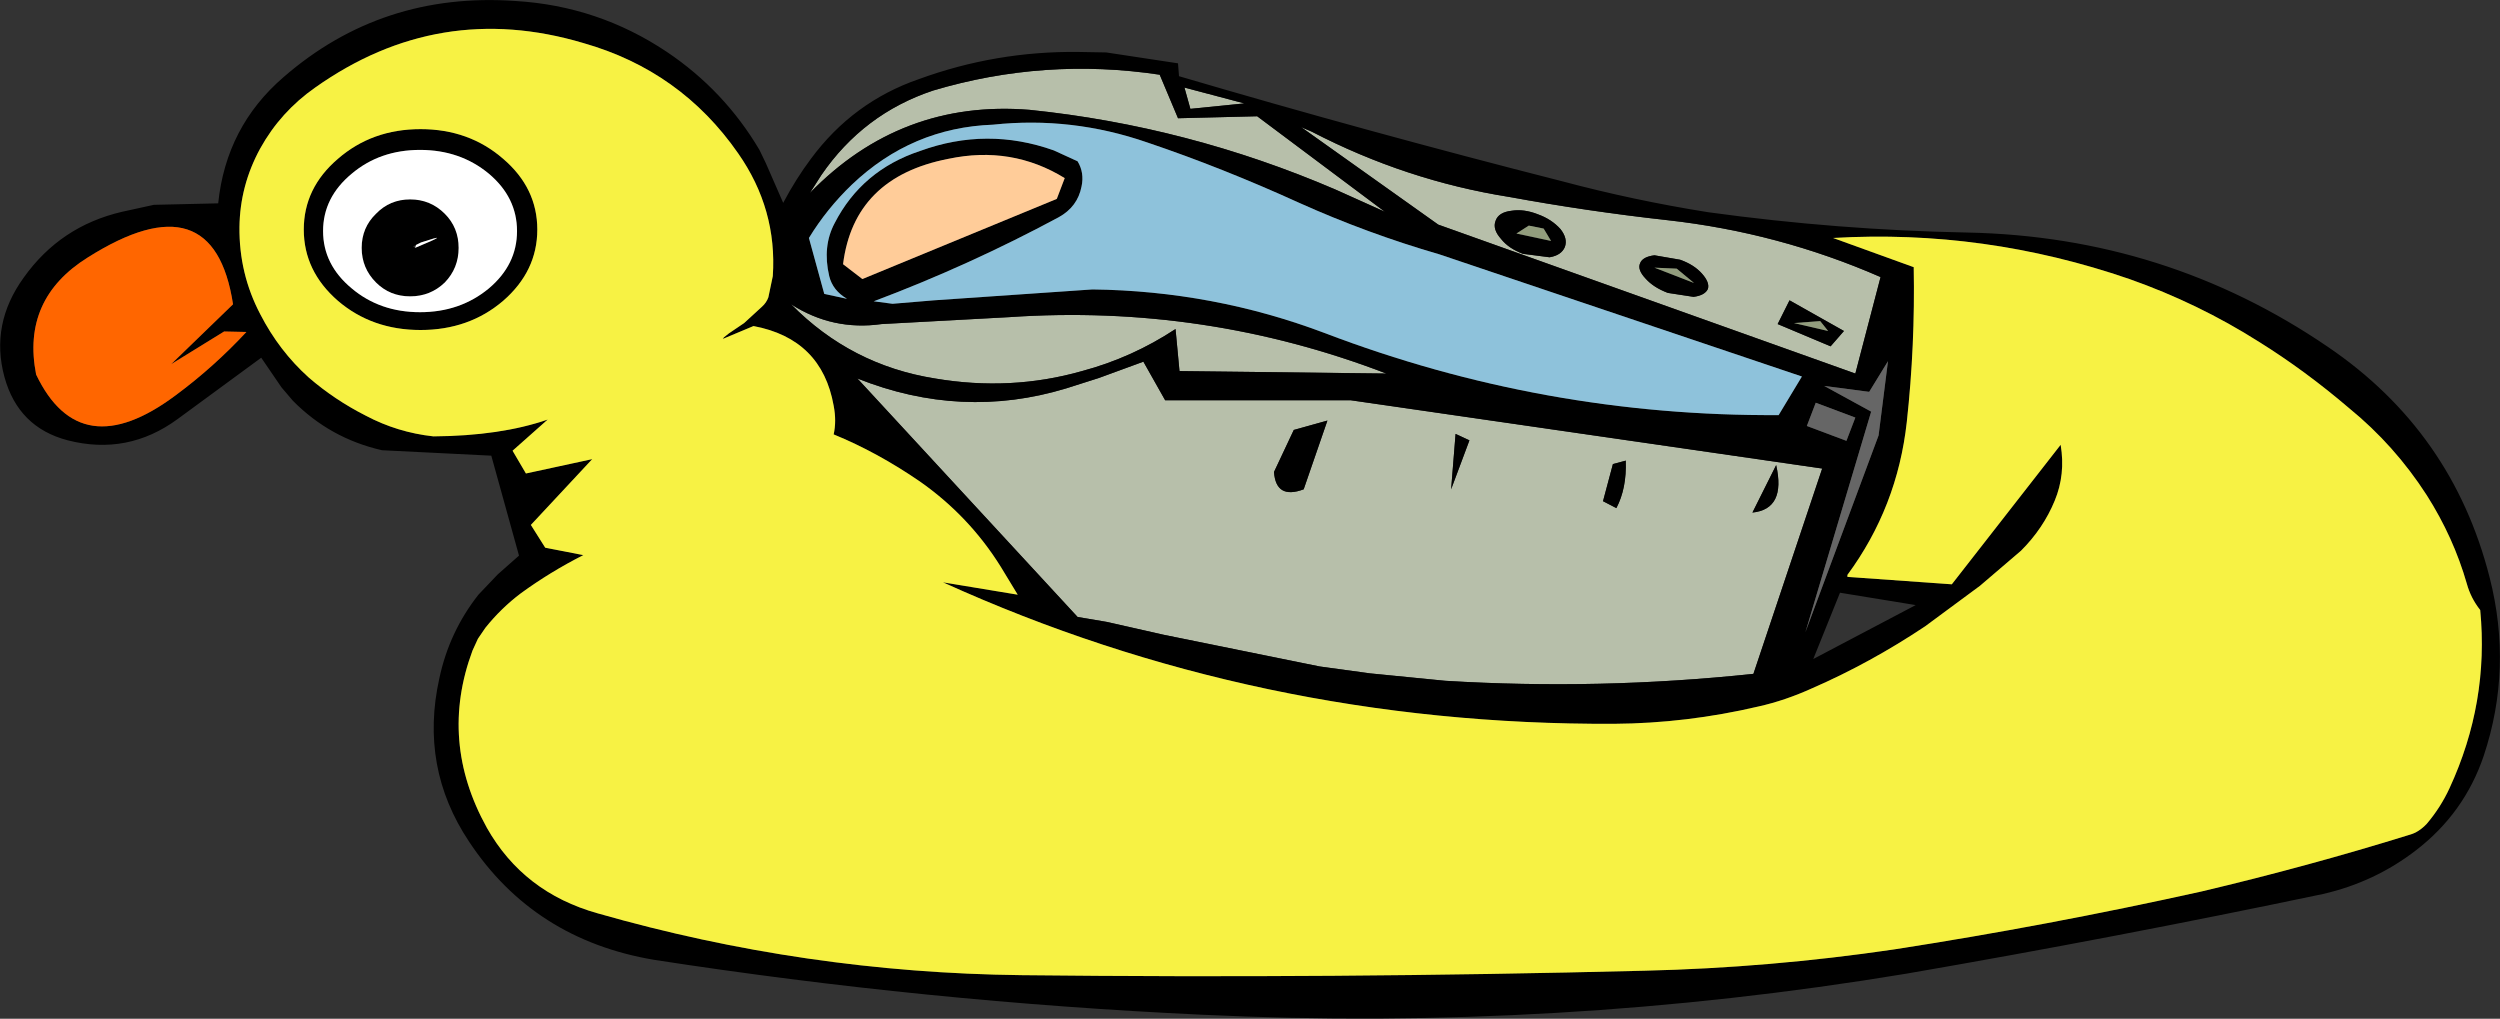 <?xml version="1.0" encoding="UTF-8" standalone="no"?>
<svg xmlns:xlink="http://www.w3.org/1999/xlink" height="102.95px" width="252.65px" xmlns="http://www.w3.org/2000/svg">
  <rect width="100%" height="100%" fill="#333333" stroke="none"/>
  <g transform="matrix(1.0, 0.0, 0.0, 1.0, 135.6, 44.75)">
    <path d="M11.5 -0.9 L11.05 4.7 12.9 -0.25 11.5 -0.9 M16.1 -20.6 Q16.85 -19.65 18.3 -19.1 L21.0 -18.75 Q22.2 -18.95 22.55 -19.8 22.85 -20.65 22.1 -21.6 21.2 -22.6 19.8 -23.1 18.4 -23.65 17.15 -23.45 15.85 -23.3 15.55 -22.45 15.2 -21.6 16.1 -20.6 M32.95 -15.15 L35.55 -14.75 Q36.7 -14.9 37.0 -15.55 37.2 -16.2 36.4 -17.1 35.6 -18.0 34.2 -18.5 L31.6 -18.95 Q30.4 -18.8 30.15 -18.15 29.85 -17.5 30.7 -16.6 31.5 -15.7 32.95 -15.15 M32.9 -22.5 Q44.15 -21.25 54.45 -16.75 L51.9 -7.0 9.75 -22.05 -4.1 -31.9 -3.05 -31.45 Q6.5 -26.5 16.9 -24.85 24.8 -23.4 32.9 -22.5 M49.4 -9.75 L50.75 -11.3 45.25 -14.4 44.05 -12.0 49.4 -9.75 M41.5 7.05 Q44.9 6.7 43.9 2.25 L41.5 7.05 M41.6 23.35 Q26.0 25.0 10.45 24.05 L2.85 23.3 -2.25 22.6 -18.0 19.4 -23.75 18.1 -26.7 17.6 -48.95 -6.5 Q-38.4 -2.3 -27.85 -5.5 L-24.55 -6.55 -20.05 -8.2 -17.85 -4.3 0.9 -4.3 48.55 2.6 41.6 23.35 M27.4 2.15 L26.4 5.9 27.75 6.6 Q28.8 4.6 28.7 1.8 L27.4 2.15 M-41.3 -35.6 Q-30.05 -38.95 -18.4 -37.2 L-16.55 -32.8 -8.55 -33.0 4.35 -23.35 -0.65 -25.6 Q-15.55 -32.0 -31.55 -33.65 -44.55 -34.7 -53.75 -25.25 L-52.6 -27.05 Q-48.35 -33.25 -41.3 -35.6 M-55.65 -14.0 Q-51.45 -11.3 -46.5 -12.0 L-33.6 -12.7 Q-13.85 -14.05 4.5 -7.0 L-16.4 -7.25 -16.8 -11.5 Q-21.2 -8.6 -26.25 -7.25 -33.45 -5.2 -41.1 -6.5 -49.6 -7.85 -55.65 -14.0 M-15.3 -33.75 L-15.9 -35.9 -9.85 -34.3 -15.3 -33.75 M-4.85 -1.3 L-6.85 2.95 Q-6.65 5.75 -3.85 4.7 L-1.45 -2.25 -4.85 -1.3" fill="#b7bfaa" fill-rule="evenodd" stroke="none"/>
    <path d="M16.1 -20.6 Q15.2 -21.6 15.55 -22.45 15.85 -23.3 17.15 -23.45 18.4 -23.65 19.8 -23.1 21.2 -22.6 22.1 -21.6 22.85 -20.65 22.55 -19.8 22.2 -18.95 21.0 -18.75 L18.3 -19.1 Q16.85 -19.65 16.1 -20.6 M11.5 -0.9 L12.9 -0.25 11.05 4.7 11.5 -0.9 M33.85 -17.6 L31.6 -17.7 35.6 -16.15 33.85 -17.6 M18.9 -21.95 L17.65 -21.15 21.15 -20.4 20.4 -21.65 18.9 -21.95 M32.9 -22.5 Q24.8 -23.4 16.9 -24.85 6.5 -26.5 -3.05 -31.45 L-4.1 -31.9 9.75 -22.05 51.9 -7.0 54.45 -16.75 Q44.15 -21.25 32.9 -22.5 M32.95 -15.15 Q31.5 -15.7 30.7 -16.6 29.85 -17.5 30.15 -18.15 30.4 -18.8 31.6 -18.95 L34.2 -18.5 Q35.6 -18.0 36.4 -17.1 37.2 -16.2 37.0 -15.55 36.7 -14.9 35.55 -14.75 L32.95 -15.15 M22.2 -26.45 Q29.5 -24.5 37.05 -23.3 50.15 -21.5 63.2 -21.25 83.3 -20.85 99.65 -9.7 112.25 -1.15 116.0 13.6 118.35 22.8 115.4 31.65 113.45 37.4 108.6 41.15 104.4 44.4 99.15 45.6 78.2 50.0 57.05 53.65 21.8 59.5 -14.1 57.8 -42.0 56.5 -69.5 52.25 -81.65 50.2 -88.2 40.3 -93.2 32.8 -91.2 23.8 -90.2 19.1 -87.25 15.35 L-85.3 13.3 -83.15 11.4 -85.95 1.3 -97.0 0.75 Q-102.25 -0.45 -106.0 -4.25 L-107.15 -5.6 -109.2 -8.6 -117.65 -2.4 Q-122.7 1.3 -128.75 -0.25 -133.75 -1.55 -135.15 -6.65 -136.6 -12.0 -133.2 -16.7 -129.5 -21.9 -123.25 -23.35 L-120.05 -24.05 -113.55 -24.2 Q-112.75 -31.95 -106.95 -36.95 -97.0 -45.6 -83.5 -44.65 -75.15 -44.15 -68.2 -39.5 -62.4 -35.6 -58.85 -29.6 L-58.2 -28.25 -56.45 -24.25 Q-55.15 -26.7 -53.65 -28.7 -49.4 -34.45 -42.75 -36.75 -34.95 -39.6 -26.6 -39.5 L-23.8 -39.45 -16.55 -38.35 -16.45 -37.05 Q2.75 -31.4 22.2 -26.45 M44.15 -2.8 L46.5 -6.7 9.85 -19.05 Q2.6 -21.15 -4.3 -24.25 -12.1 -27.8 -19.65 -30.35 -27.3 -33.0 -35.25 -32.15 -43.45 -31.85 -49.5 -26.1 -52.05 -23.65 -53.85 -20.7 L-52.3 -15.05 -50.0 -14.55 Q-51.45 -15.4 -51.8 -16.85 -52.5 -19.85 -51.25 -22.2 -48.5 -27.55 -42.6 -29.5 -35.85 -31.95 -29.1 -29.55 L-26.7 -28.45 Q-26.0 -27.3 -26.3 -25.9 -26.7 -23.85 -28.6 -22.8 -37.6 -17.95 -47.3 -14.3 L-45.4 -14.05 -41.2 -14.4 -25.2 -15.5 Q-13.0 -15.35 -1.75 -11.1 20.4 -2.65 44.15 -2.8 M49.4 -9.75 L44.05 -12.0 45.25 -14.4 50.75 -11.3 49.4 -9.75 M47.9 -4.05 L47.0 -1.7 51.0 -0.2 51.9 -2.55 47.9 -4.05 M49.15 -11.3 L48.35 -12.3 45.7 -12.1 49.15 -11.3 M55.2 -8.25 L53.3 -5.15 48.75 -5.75 53.5 -3.15 46.85 19.15 54.25 -0.75 55.2 -8.25 M57.8 -17.75 Q57.95 -9.85 57.1 -2.1 56.15 6.5 51.1 13.35 L51.1 13.55 61.65 14.3 72.65 0.2 Q73.15 3.2 72.05 5.85 70.9 8.65 68.65 10.9 L64.5 14.45 58.95 18.55 Q53.4 22.25 47.55 24.8 44.8 26.05 42.1 26.65 34.85 28.35 27.5 28.4 -8.45 28.55 -40.3 14.1 L-32.75 15.35 -34.45 12.55 Q-37.65 7.4 -42.65 3.9 -46.95 0.95 -51.35 -0.85 -51.05 -2.2 -51.35 -3.75 -52.55 -10.5 -59.45 -11.8 L-62.55 -10.5 -62.45 -10.65 -61.95 -11.05 -60.4 -12.1 -58.6 -13.75 Q-58.15 -14.15 -57.95 -14.7 L-57.5 -16.85 Q-57.05 -23.6 -61.0 -29.25 -66.8 -37.6 -76.65 -40.4 -91.25 -44.75 -103.75 -35.9 -107.25 -33.45 -109.3 -29.75 -111.35 -26.0 -111.4 -21.8 -111.45 -17.1 -109.3 -13.0 -107.4 -9.3 -104.4 -6.6 -101.8 -4.35 -98.65 -2.75 -95.45 -1.05 -91.8 -0.65 -85.0 -0.7 -80.25 -2.35 L-83.8 0.8 -82.45 3.1 -75.75 1.65 -81.95 8.3 -80.5 10.6 -76.65 11.35 Q-80.0 13.05 -82.95 15.2 -84.95 16.7 -86.55 18.7 L-87.3 19.8 -87.85 21.0 Q-91.25 30.15 -86.4 38.9 -82.7 45.45 -75.2 47.55 -54.25 53.55 -32.35 53.8 -0.85 54.15 30.6 53.35 43.25 53.05 55.8 51.2 71.3 48.8 86.85 45.35 97.65 42.8 107.95 39.6 108.85 39.35 109.65 38.5 111.05 36.85 111.95 34.9 115.95 26.25 115.05 16.9 114.1 15.7 113.7 14.25 112.35 9.55 109.65 5.3 106.4 0.25 101.8 -3.5 97.35 -7.3 92.7 -10.2 86.55 -14.1 79.6 -16.55 64.95 -21.6 49.65 -20.7 L57.8 -17.75 M41.5 7.05 L43.9 2.25 Q44.9 6.7 41.5 7.05 M50.35 15.15 L47.65 21.85 58.0 16.4 50.35 15.15 M27.4 2.15 L28.7 1.8 Q28.8 4.6 27.75 6.6 L26.4 5.9 27.4 2.15 M41.6 23.35 L48.55 2.6 0.9 -4.3 -17.85 -4.3 -20.05 -8.2 -24.55 -6.55 -27.85 -5.5 Q-38.4 -2.3 -48.95 -6.5 L-26.7 17.6 -23.75 18.1 -18.0 19.4 -2.25 22.6 2.85 23.3 10.45 24.05 Q26.0 25.0 41.6 23.35 M-126.7 -18.75 Q-133.45 -14.55 -131.95 -6.9 -127.5 2.4 -117.85 -4.8 -114.0 -7.65 -110.7 -11.2 L-112.95 -11.25 -118.3 -7.95 -112.05 -14.0 Q-114.0 -26.75 -126.7 -18.75 M-93.15 -29.6 Q-97.2 -29.6 -100.05 -27.2 -102.95 -24.8 -102.95 -21.4 -102.95 -18.0 -100.05 -15.6 -97.2 -13.2 -93.15 -13.2 -89.1 -13.2 -86.2 -15.6 -83.35 -18.0 -83.35 -21.4 -83.35 -24.8 -86.2 -27.2 -89.1 -29.6 -93.15 -29.6 M-93.1 -31.7 Q-88.2 -31.7 -84.75 -28.7 -81.3 -25.75 -81.3 -21.55 -81.3 -17.35 -84.75 -14.35 -88.2 -11.4 -93.1 -11.4 -98.0 -11.4 -101.45 -14.35 -104.9 -17.35 -104.9 -21.55 -104.9 -25.75 -101.45 -28.7 -98.0 -31.7 -93.1 -31.7 M-90.65 -23.15 Q-89.25 -21.75 -89.25 -19.7 -89.25 -17.65 -90.65 -16.2 -92.1 -14.8 -94.15 -14.8 -96.2 -14.8 -97.6 -16.2 -99.05 -17.65 -99.05 -19.7 -99.05 -21.75 -97.6 -23.15 -96.2 -24.6 -94.15 -24.6 -92.1 -24.6 -90.65 -23.15 M-93.55 -20.0 L-93.85 -19.85 -93.65 -19.7 Q-89.55 -21.4 -93.05 -20.25 L-93.55 -20.0 M-41.3 -35.6 Q-48.35 -33.25 -52.6 -27.05 L-53.75 -25.25 Q-44.55 -34.7 -31.55 -33.65 -15.55 -32.0 -0.65 -25.6 L4.35 -23.35 -8.55 -33.0 -16.55 -32.8 -18.4 -37.2 Q-30.05 -38.95 -41.3 -35.6 M-50.4 -18.05 L-48.45 -16.55 -28.8 -24.65 -28.0 -26.75 Q-33.35 -30.05 -39.75 -28.7 -49.3 -26.85 -50.4 -18.05 M-55.65 -14.0 Q-49.6 -7.85 -41.1 -6.5 -33.45 -5.2 -26.25 -7.25 -21.2 -8.6 -16.8 -11.5 L-16.4 -7.25 4.5 -7.0 Q-13.85 -14.05 -33.6 -12.7 L-46.5 -12.0 Q-51.45 -11.3 -55.65 -14.0 M-15.3 -33.75 L-9.85 -34.3 -15.9 -35.9 -15.3 -33.75 M-4.85 -1.3 L-1.45 -2.25 -3.85 4.7 Q-6.65 5.75 -6.85 2.95 L-4.85 -1.3" fill="#000000" fill-rule="evenodd" stroke="none"/>
    <path d="M18.9 -21.95 L20.4 -21.65 21.15 -20.4 17.65 -21.15 18.9 -21.95 M33.85 -17.6 L35.6 -16.15 31.6 -17.7 33.85 -17.6 M49.15 -11.3 L45.7 -12.1 48.35 -12.3 49.15 -11.3" fill="#929d7d" fill-rule="evenodd" stroke="none"/>
    <path d="M44.15 -2.8 Q20.4 -2.65 -1.75 -11.1 -13.0 -15.35 -25.2 -15.5 L-41.2 -14.4 -45.4 -14.05 -47.3 -14.3 Q-37.6 -17.95 -28.6 -22.8 -26.7 -23.85 -26.3 -25.9 -26.0 -27.3 -26.7 -28.45 L-29.1 -29.55 Q-35.85 -31.95 -42.6 -29.5 -48.5 -27.55 -51.25 -22.2 -52.5 -19.85 -51.8 -16.85 -51.45 -15.4 -50.0 -14.55 L-52.3 -15.05 -53.85 -20.7 Q-52.05 -23.65 -49.5 -26.1 -43.45 -31.85 -35.25 -32.15 -27.3 -33.0 -19.65 -30.35 -12.1 -27.8 -4.3 -24.25 2.6 -21.15 9.85 -19.05 L46.5 -6.7 44.15 -2.8" fill="#8ec2db" fill-rule="evenodd" stroke="none"/>
    <path d="M47.9 -4.05 L51.9 -2.55 51.0 -0.2 47.0 -1.7 47.9 -4.05 M55.2 -8.25 L54.25 -0.75 46.85 19.15 53.5 -3.15 48.75 -5.75 53.3 -5.15 55.2 -8.25" fill="#666666" fill-rule="evenodd" stroke="none"/>
    <path d="M-50.4 -18.05 Q-49.3 -26.85 -39.75 -28.7 -33.35 -30.05 -28.0 -26.75 L-28.8 -24.65 -48.45 -16.55 -50.4 -18.05" fill="#ffcc99" fill-rule="evenodd" stroke="none"/>
    <path d="M-126.7 -18.75 Q-114.0 -26.75 -112.05 -14.0 L-118.3 -7.95 -112.95 -11.25 -110.7 -11.2 Q-114.0 -7.65 -117.85 -4.8 -127.5 2.4 -131.95 -6.9 -133.45 -14.55 -126.7 -18.75" fill="#ff6600" fill-rule="evenodd" stroke="none"/>
    <path d="M-93.15 -29.6 Q-89.1 -29.6 -86.2 -27.2 -83.35 -24.8 -83.35 -21.4 -83.35 -18.0 -86.2 -15.6 -89.1 -13.2 -93.15 -13.2 -97.2 -13.2 -100.05 -15.6 -102.95 -18.0 -102.95 -21.4 -102.95 -24.8 -100.05 -27.2 -97.2 -29.6 -93.15 -29.6 M-90.65 -23.15 Q-92.1 -24.6 -94.15 -24.6 -96.2 -24.6 -97.6 -23.15 -99.05 -21.75 -99.05 -19.7 -99.05 -17.65 -97.6 -16.2 -96.2 -14.8 -94.15 -14.8 -92.1 -14.8 -90.65 -16.2 -89.25 -17.65 -89.25 -19.7 -89.25 -21.75 -90.65 -23.15 M-93.55 -20.0 L-93.05 -20.25 Q-89.55 -21.4 -93.65 -19.7 L-93.55 -20.0" fill="#ffffff" fill-rule="evenodd" stroke="none"/>
    <path d="M57.8 -17.75 L49.65 -20.7 Q64.95 -21.6 79.6 -16.55 86.55 -14.1 92.7 -10.2 97.35 -7.3 101.8 -3.5 106.4 0.25 109.65 5.3 112.35 9.55 113.7 14.25 114.1 15.7 115.05 16.9 115.95 26.25 111.95 34.9 111.05 36.85 109.65 38.5 108.85 39.35 107.95 39.6 97.65 42.8 86.85 45.35 71.3 48.8 55.8 51.2 43.25 53.05 30.6 53.35 -0.85 54.15 -32.35 53.8 -54.25 53.55 -75.2 47.55 -82.7 45.45 -86.4 38.9 -91.25 30.15 -87.85 21.0 L-87.3 19.8 -86.55 18.7 Q-84.95 16.7 -82.95 15.2 -80.0 13.05 -76.65 11.35 L-80.5 10.6 -81.95 8.3 -75.75 1.65 -82.45 3.1 -83.8 0.8 -80.25 -2.35 Q-85.0 -0.7 -91.8 -0.65 -95.45 -1.05 -98.65 -2.75 -101.8 -4.35 -104.4 -6.6 -107.4 -9.3 -109.3 -13.0 -111.45 -17.1 -111.4 -21.8 -111.35 -26.0 -109.3 -29.75 -107.25 -33.45 -103.75 -35.9 -91.25 -44.75 -76.65 -40.4 -66.8 -37.6 -61.0 -29.25 -57.05 -23.6 -57.5 -16.85 L-57.95 -14.7 Q-58.15 -14.15 -58.6 -13.75 L-60.4 -12.1 -61.95 -11.05 -62.45 -10.65 -62.55 -10.5 -59.45 -11.8 Q-52.55 -10.5 -51.35 -3.75 -51.05 -2.2 -51.35 -0.85 -46.95 0.95 -42.65 3.9 -37.65 7.4 -34.45 12.55 L-32.75 15.35 -40.3 14.1 Q-8.45 28.55 27.5 28.4 34.85 28.35 42.1 26.65 44.8 26.05 47.55 24.8 53.4 22.25 58.95 18.55 L64.5 14.45 68.65 10.9 Q70.9 8.65 72.05 5.85 73.15 3.2 72.65 0.2 L61.65 14.3 51.1 13.55 51.1 13.35 Q56.15 6.5 57.1 -2.1 57.95 -9.85 57.8 -17.75 M-93.1 -31.7 Q-98.0 -31.7 -101.45 -28.7 -104.9 -25.75 -104.9 -21.55 -104.9 -17.35 -101.45 -14.35 -98.0 -11.4 -93.1 -11.4 -88.2 -11.4 -84.75 -14.35 -81.3 -17.35 -81.3 -21.55 -81.3 -25.75 -84.75 -28.7 -88.2 -31.7 -93.1 -31.7" fill="#f7f244" fill-rule="evenodd" stroke="none"/>
  </g>
</svg>
